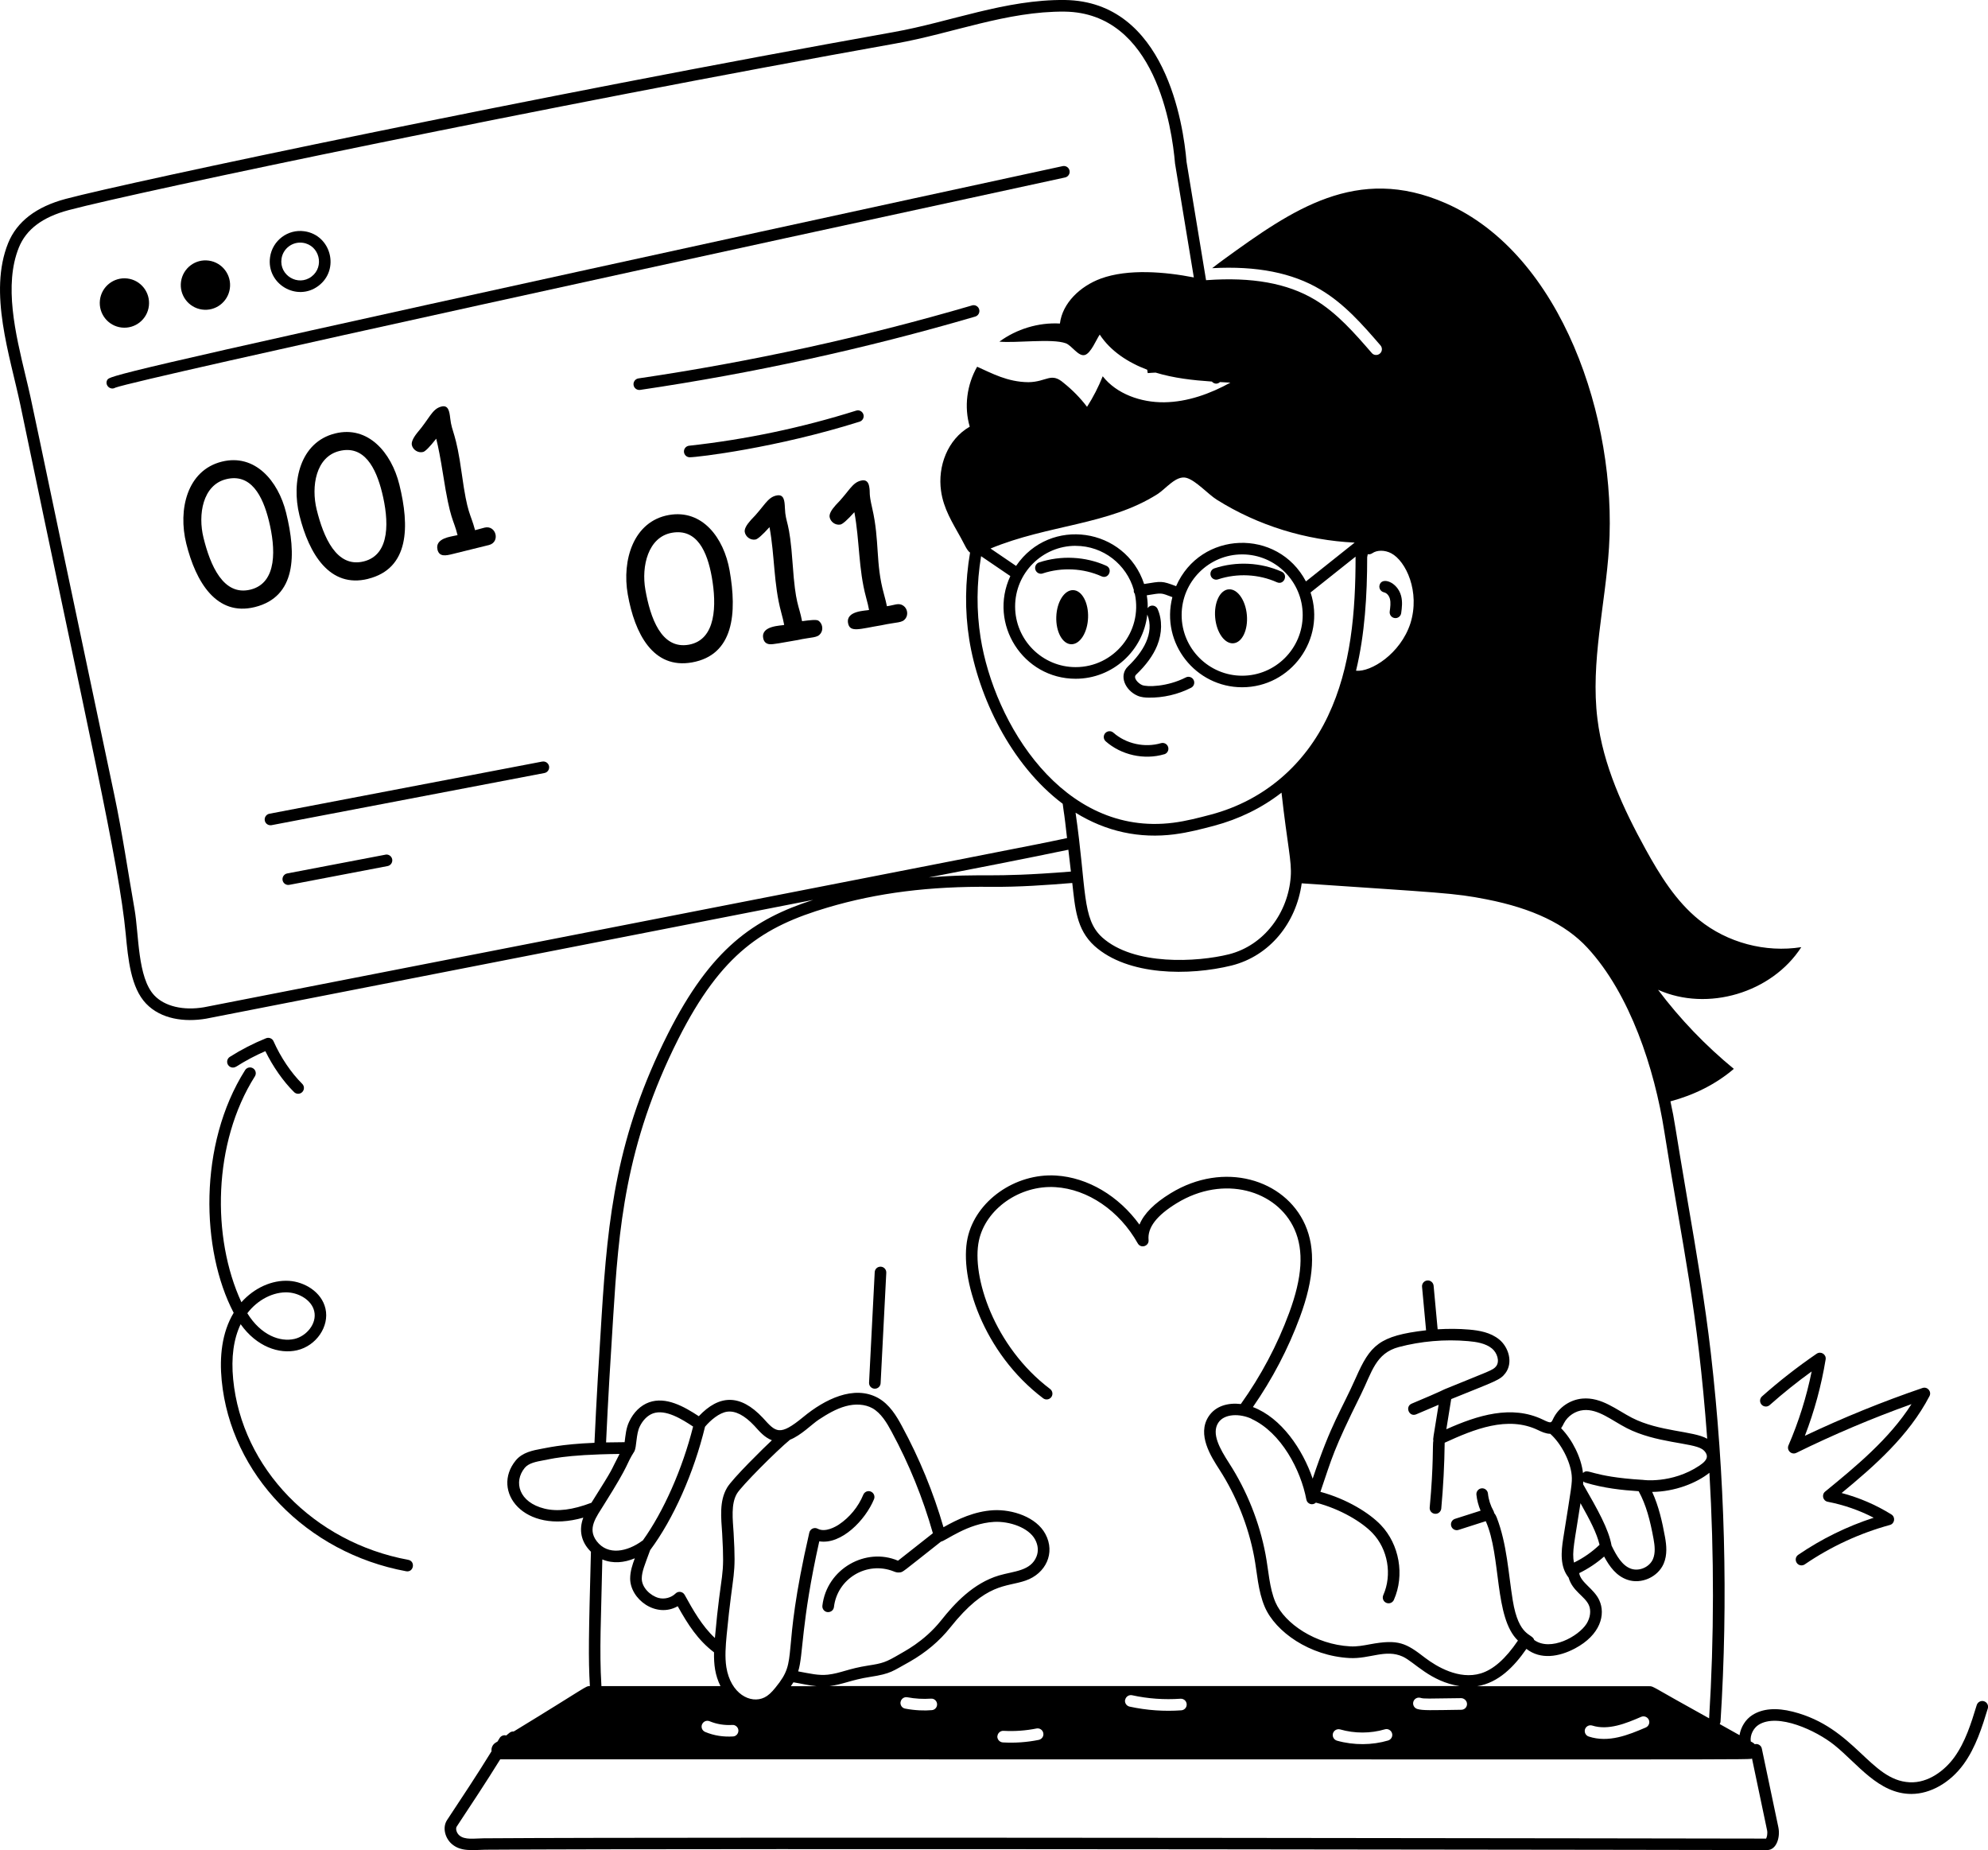 <svg width="288" height="268" viewBox="0 0 288 268" fill="none" xmlns="http://www.w3.org/2000/svg">
<g clip-path="url(#clip0_454_340)">
<path d="M1.176 35.22C-1.711 42.381 1.447 51.517 2.954 58.666C12.753 105.835 17.243 124.94 18.213 135.259C18.557 138.906 18.948 143.042 21.154 145.354C23.33 147.637 26.759 148.071 29.85 147.546C119.832 129.945 112.461 131.388 117.813 130.338C109.201 133.109 103.018 137.336 96.762 149.732C89.338 164.459 88.06 176.167 87.156 190.634C86.782 196.533 86.397 202.795 86.12 208.978C81.238 209.171 79.008 209.763 78.46 209.841C77.225 210.07 75.682 210.354 74.717 211.532C71.102 215.952 75.838 222.298 84.504 219.816C83.842 221.561 84.149 223.324 85.607 224.755C85.288 236.813 85.216 240.17 85.457 244.21C84.77 244.222 85.173 244.24 74.422 250.791C73.94 250.761 73.759 251.039 73.337 251.371C72.976 251.262 72.578 251.413 72.379 251.745C72.283 251.914 72.174 252.077 72.078 252.24L71.807 252.403C71.319 252.705 71.156 253.194 71.21 253.653C69.095 257.095 66.871 260.428 64.774 263.604C64.038 264.721 64.509 266.225 65.394 267.034C66.72 268.241 68.48 267.951 70.288 267.915C102.005 267.692 255.844 267.964 256.006 267.964C257.368 267.964 257.935 266.092 257.627 264.649L255.235 253.267C255.145 252.826 254.699 252.506 254.21 252.633C253.969 252.379 253.855 252.373 253.632 252.234C253.499 251.28 254.048 250.278 254.765 249.825C257.549 248.056 263.124 250.658 265.721 252.742C269.108 255.453 272.139 259.836 276.9 259.836C279.648 259.836 282.517 258.212 284.463 255.531C286.241 253.086 287.163 250.097 287.971 247.458C288.109 247.017 287.862 246.546 287.416 246.408C286.977 246.275 286.506 246.522 286.368 246.963C285.56 249.596 284.723 252.319 283.107 254.541C281.776 256.376 279.383 258.291 276.635 258.146C270.922 257.856 268.722 250.206 259.737 247.923C257.314 247.307 255.343 247.47 253.867 248.406C252.879 249.034 252.198 250.133 252.005 251.323L249.136 249.716C249.196 249.608 249.245 249.493 249.251 249.36C250.372 231.801 249.895 213.844 247.846 195.972C247.003 188.672 245.749 181.329 244.532 174.228C242.441 162.007 242.7 162.762 241.995 159.52C245.364 158.62 248.534 157.074 251.179 154.816C247.087 151.453 243.381 147.601 240.199 143.362C247.376 146.58 256.693 143.797 260.954 137.185C255.753 138.012 250.227 136.545 246.135 133.23C242.79 130.531 240.476 126.775 238.397 123.007C235.143 117.09 232.244 110.829 231.418 104.126C230.4 95.878 232.569 87.612 233.094 79.316C234.269 60.845 226.314 36.802 209.404 29.417C196.555 23.814 187.202 30.383 177.306 37.563C176.734 37.979 176.167 38.402 175.607 38.843C182.073 38.492 187.226 39.513 191.3 41.946C194.789 44.017 197.429 47.067 199.99 50.025C200.291 50.382 200.261 50.913 199.9 51.215C199.544 51.523 198.996 51.468 198.725 51.124C196.254 48.28 193.692 45.322 190.45 43.389C186.479 41.022 181.368 40.105 174.823 40.576C174.787 40.576 174.751 40.576 174.721 40.582L171.895 23.452C171.437 18.017 168.821 0.199 154.267 -0C145.661 -0.097 137.574 3.206 129.48 4.643C77.52 13.924 18.792 26.338 9.523 28.807C5.244 29.943 2.436 32.104 1.176 35.22ZM198.062 80.705L198.146 80.27C198.363 80.312 198.592 80.27 198.791 80.137C199.484 79.648 200.617 79.648 201.545 80.137C203.678 81.26 205.764 85.71 204.323 90.293C202.889 94.695 198.598 97.376 196.447 97.146C197.724 91.893 198.062 86.163 198.062 80.705ZM196.242 78.597L189.191 84.213C185.105 76.466 173.901 76.852 170.382 84.901C168.255 84.104 168.309 84.183 165.748 84.587C163.054 76.394 152.104 74.757 147.198 81.967L143.498 79.449C151.869 75.977 160.613 76.061 167.682 71.569C168.924 70.772 170.358 68.846 171.834 69.202C173.22 69.552 175.022 71.599 176.288 72.384C182.26 76.134 189.215 78.259 196.248 78.591L196.242 78.597ZM179.952 80.3C184.785 80.3 188.721 84.243 188.721 89.085C188.721 93.928 184.785 97.871 179.952 97.871C175.119 97.871 171.183 93.928 171.183 89.085C171.183 84.243 175.119 80.3 179.952 80.3ZM155.828 79.062C159.836 79.062 163.216 81.773 164.259 85.457C164.241 85.614 164.211 85.758 164.404 86.024C165.567 91.513 161.36 96.627 155.828 96.627C150.995 96.627 147.059 92.684 147.059 87.842C147.059 82.999 150.995 79.056 155.828 79.056V79.062ZM142.142 80.566L146.366 83.44C143.136 90.372 148.217 98.312 155.828 98.312C161.198 98.312 165.627 94.236 166.206 89.007C167.308 91.73 165.543 94.49 163.421 96.512C162.023 97.853 163.012 99.978 164.765 100.757C165.32 101.005 165.916 101.041 166.423 101.047C168.502 101.071 170.641 100.594 172.552 99.616C172.967 99.405 173.13 98.897 172.919 98.487C172.708 98.076 172.202 97.907 171.792 98.118C169.104 99.489 166.145 99.531 165.44 99.217C164.862 98.964 164.12 98.161 164.578 97.726C166.049 96.319 167.049 94.942 167.634 93.517C168.369 91.718 168.393 89.78 167.706 88.216C167.519 87.787 167.019 87.6 166.603 87.787C166.453 87.854 166.35 87.962 166.26 88.089C166.272 87.624 166.284 87.202 166.133 86.224C168.417 85.861 168.086 85.837 169.84 86.489C168.122 93.21 173.245 99.543 179.946 99.543C187.009 99.543 192.095 92.6 189.86 85.813C190.643 85.185 196.772 80.312 196.38 80.626C196.386 88.536 195.735 96.657 192.391 103.686C189.1 110.66 183.243 115.913 175.408 117.99C173.733 118.431 171.834 118.932 169.966 119.167C153.966 121.214 144.016 104.73 142.057 92.358C141.443 88.482 141.479 84.49 142.13 80.56L142.142 80.566ZM170.189 120.834C172.16 120.586 174.118 120.067 175.848 119.614C179.5 118.642 182.791 117.03 185.653 114.808C186.509 122.506 187.16 124.74 186.985 126.999C186.611 132.149 183.176 136.919 178.024 138.223C173.474 139.353 164.283 139.914 159.673 135.772C156.702 133.073 157.425 128.834 155.816 117.712C160.227 120.447 165.079 121.498 170.183 120.84L170.189 120.834ZM154.773 123.074C154.9 124.131 155.02 125.181 155.141 126.238C142.781 127.228 142.799 126.419 134.548 127.089C141.19 125.803 148.042 124.475 154.773 123.074ZM78.888 218.512C75.163 217.6 74.362 214.635 76.013 212.612C76.592 211.906 77.695 211.707 78.761 211.508C79.442 211.429 81.521 210.674 89.754 210.59C88.205 213.554 89.193 212.081 85.68 217.66C82.938 218.699 80.774 218.971 78.888 218.512ZM119.982 233.498C120.404 233.498 120.766 233.184 120.814 232.756C121.302 228.632 125.587 226.065 129.462 227.599C129.667 227.684 129.968 227.804 130.354 227.75C130.854 227.677 130.487 227.889 136.314 223.294C137.043 223.155 140.189 220.643 144.01 220.432C146.204 220.311 149.024 221.241 149.958 222.992C150.392 223.807 150.464 224.646 150.169 225.419C149.337 227.569 146.867 227.557 144.721 228.191C140.991 229.308 138.285 232.248 136.344 234.694C133.813 237.87 130.752 239.307 130.324 239.597C128.317 240.768 127.889 240.913 125.774 241.239C122.911 241.68 121.784 242.35 119.934 242.561C118.572 242.706 117.367 242.404 115.631 242.084C116.391 239.729 116.023 235.165 118.687 223.246C121.881 223.771 125.376 220.166 126.618 217.141C126.792 216.712 126.587 216.223 126.16 216.042C125.732 215.861 125.238 216.072 125.063 216.501C124.346 218.24 123.086 219.78 121.519 220.824C121.079 221.114 119.555 222.008 118.458 221.422C117.97 221.162 117.373 221.44 117.246 221.978C112.998 240.406 115.842 240.158 112.341 244.433C111.756 245.164 111.268 245.605 110.75 245.858C108.731 246.848 105.844 245.333 105.224 241.468C104.995 239.977 105.121 238.413 105.272 236.801C106.218 227.019 106.664 228.782 106.278 222.026C106.152 220.07 105.874 217.841 106.754 216.344C107.375 215.269 112.546 210.089 114.45 208.531C116.095 207.867 117.578 206.309 118.614 205.62C119.814 204.835 121.109 204.057 122.508 203.676C123.918 203.284 125.322 203.386 126.371 203.96C127.642 204.672 128.486 206.097 129.173 207.383C131.704 212.057 133.705 216.996 135.145 222.074C135.031 222.165 129.98 226.144 130.095 226.053C125.454 224.061 119.771 227.207 119.139 232.562C119.078 233.063 119.47 233.504 119.97 233.504L119.982 233.498ZM87.265 225.872C88.819 226.518 90.453 226.337 91.965 225.703C91.61 226.645 91.302 227.587 91.29 228.607C91.272 231.614 95.033 234.434 98.179 232.647C99.685 235.34 101.095 237.538 103.44 239.325C103.41 241.118 103.59 242.628 104.374 244.216H87.12C87.12 244.216 87.126 244.18 87.126 244.167C86.807 238.866 87.084 234.621 87.259 225.866L87.265 225.872ZM101.704 249.765C101.885 249.336 102.361 249.125 102.801 249.306C103.831 249.735 104.958 249.91 106.079 249.843C106.525 249.801 106.941 250.157 106.971 250.616C106.995 251.087 106.646 251.492 106.188 251.51C104.808 251.588 103.482 251.407 102.162 250.858C101.734 250.677 101.523 250.2 101.704 249.759V249.765ZM114.944 243.666C116.288 243.89 117.144 244.119 118.283 244.228H114.571C114.697 244.041 114.836 243.847 114.944 243.666ZM105.32 215.499C104.181 217.437 104.47 219.81 104.621 222.122C105.019 229.102 104.5 226.844 103.566 237.248C101.704 235.527 100.366 233.136 99.185 230.998C98.92 230.521 98.263 230.407 97.865 230.805C97.238 231.421 96.25 231.675 95.4 231.445C94.225 231.119 92.966 229.948 92.972 228.625C92.984 227.599 93.412 226.651 94.189 224.52C97.552 220.009 100.511 213.355 102.138 206.647C102.927 205.711 104.193 204.63 105.332 204.473C106.531 204.304 107.863 204.998 109.285 206.514C110.087 207.396 110.726 208.168 111.823 208.609C110.816 209.539 106.085 214.17 105.32 215.493V215.499ZM93.104 223.137C93.104 223.137 93.062 223.155 93.044 223.167C90.88 224.755 88.06 225.347 86.445 223.227C85.041 221.38 86.367 219.762 87.524 217.89C91.471 211.622 90.555 212.323 91.911 210.197C92.237 209.539 92.146 207.728 92.664 206.653C93.11 205.705 93.815 205.005 94.593 204.721C96.431 204.057 98.829 205.584 100.408 206.623C98.878 212.733 96.13 218.946 93.104 223.149V223.137ZM255.982 265.017C256.109 265.609 255.958 266.122 255.85 266.303C255.687 266.303 101.451 266.037 70.041 266.261C68.745 266.267 67.317 266.545 66.515 265.814C66.136 265.47 65.967 264.86 66.166 264.558C68.209 261.454 70.372 258.212 72.47 254.819C261.864 254.819 253.319 254.915 253.807 254.686L255.976 265.011L255.982 265.017ZM130.469 246.504C130.559 246.045 130.993 245.743 131.451 245.834C132.572 246.045 133.723 246.112 134.862 246.033C135.32 245.991 135.724 246.347 135.754 246.806C135.79 247.277 135.428 247.682 134.97 247.7C133.976 247.796 132.53 247.748 131.131 247.476C130.673 247.398 130.384 246.963 130.462 246.504H130.469ZM144.492 251.48C144.528 251.021 144.926 250.67 145.384 250.695C146.981 250.785 148.584 250.67 150.157 250.356C150.603 250.266 151.049 250.556 151.139 251.009C151.242 251.467 150.941 251.902 150.489 252.005C148.741 252.361 147.017 252.47 145.276 252.373C144.806 252.337 144.462 251.938 144.48 251.48H144.492ZM163.006 246.19C163.108 245.731 163.554 245.448 164 245.538C166.302 246.045 168.664 246.208 171.021 246.045C171.479 246.021 171.883 246.359 171.913 246.83C171.949 247.289 171.599 247.694 171.129 247.724C168.689 247.899 166.169 247.736 163.644 247.187C163.186 247.084 162.897 246.637 162.993 246.19H163.006ZM193.102 251.075C193.234 250.628 193.692 250.369 194.144 250.489C196.236 251.093 198.538 251.093 200.623 250.477C201.057 250.344 201.527 250.598 201.665 251.051C201.798 251.486 201.545 251.957 201.093 252.095C198.815 252.772 196.151 252.814 193.686 252.12C193.24 251.987 192.981 251.528 193.102 251.075ZM181.302 205.512C185.629 207.498 188.455 212.963 189.251 217.195C189.365 217.817 190.125 218.119 190.637 217.642C194.253 218.578 197.344 220.492 198.821 222.038C201.063 224.375 201.708 228.076 200.394 231.041C200.207 231.463 200.394 231.965 200.822 232.152C201.25 232.339 201.744 232.152 201.931 231.723C203.516 228.154 202.732 223.692 200.032 220.873C198.381 219.152 195.151 217.123 191.288 216.078C193.005 211.067 193.078 210.197 197.182 201.925C198.743 198.767 199.273 195.996 202.66 195.102C205.824 194.269 209.289 193.949 212.694 194.251C213.887 194.353 215.225 194.565 216.141 195.319C216.876 195.923 217.298 197.149 216.756 197.874C216.298 198.483 215.749 198.568 209.385 201.176C209.253 201.201 209.199 201.345 204.516 203.302C203.504 203.724 204.124 205.282 205.161 204.854C206.673 204.22 207.698 203.785 208.409 203.471C207.553 208.778 207.59 208.38 207.65 208.627C207.511 209.213 207.71 212.039 207.119 218.349C207.077 218.814 207.415 219.218 207.879 219.26C208.325 219.309 208.747 218.971 208.795 218.5C209.084 215.348 209.253 212.142 209.289 208.965C213.544 207.015 218.413 205.017 222.818 207.136C223.295 207.365 223.927 207.667 224.584 207.673C226.145 209.056 227.495 211.64 227.688 213.657C227.79 214.792 227.658 215.305 226.464 222.823C226.163 224.737 225.964 226.899 227.242 228.499C227.814 230.479 229.58 231.174 230.171 232.472C230.526 233.251 230.394 234.313 229.839 235.189C228.676 237.018 224.638 239.252 222.258 237.538C221.993 236.553 220.022 237.169 219.148 231.783C218.516 227.895 218.323 223.668 216.834 219.804C216.774 219.647 216.659 219.387 216.461 219.146C216.448 219.043 216.418 218.94 216.364 218.85C215.93 218.077 215.647 217.201 215.557 216.32C215.508 215.861 215.099 215.523 214.634 215.571C214.176 215.619 213.839 216.036 213.887 216.495C213.972 217.286 214.182 218.071 214.49 218.808L210.784 219.991C210.344 220.13 210.097 220.607 210.241 221.048C210.38 221.488 210.85 221.736 211.296 221.591C215.334 220.299 215.159 220.353 215.243 220.329C217.515 225.455 216.43 234.277 219.902 237.622C218.118 240.255 216.346 241.825 214.514 242.38C211.356 243.334 208.114 241.378 206.463 240.128C203.69 237.984 202.612 237.387 198.465 238.16C197.489 238.341 196.561 238.516 195.609 238.461C190.571 238.196 186.111 235.147 184.779 232.085C183.887 230.026 183.773 227.436 183.333 225.117C182.453 220.468 180.633 215.915 178.072 211.942C176.716 209.835 175.474 207.649 176.487 206.079C177.361 204.727 179.621 204.721 181.302 205.494V205.512ZM228.025 226.325C227.688 224.803 228.116 223.312 228.965 217.721C230.394 220.281 231.298 222.002 231.726 223.747C230.641 224.785 229.381 225.667 228.025 226.325ZM233.467 223.861C233.033 221.434 231.473 218.699 229.345 214.985C229.357 214.847 229.363 214.708 229.369 214.569C229.454 214.647 229.556 214.708 229.677 214.744C232.358 215.553 234.956 215.831 237.391 215.988C238.475 217.962 239.054 220.19 239.548 222.901C239.723 223.849 239.843 224.936 239.464 225.818C238.969 226.971 237.499 227.623 236.312 227.225C235.004 226.784 234.184 225.341 233.467 223.867V223.861ZM237.987 214.345C237.987 214.345 237.981 214.345 237.975 214.345C230.291 213.88 230.098 212.576 229.327 213.355C229.074 211.127 227.802 208.549 226.157 206.864C226.326 206.629 226.44 206.393 226.579 206.116C227.121 205.083 228.23 204.346 229.393 204.244C231.527 204.044 233.437 205.699 235.661 206.846C239.879 209.014 245.129 208.941 246.581 209.889C247.039 210.185 247.322 210.662 247.268 211.055C247.214 211.435 246.864 211.84 246.189 212.286C242.188 214.961 237.879 214.351 237.993 214.339L237.987 214.345ZM212.525 246.806C212.537 247.265 212.158 247.645 211.7 247.645C207.204 247.712 206.131 247.766 205.324 247.531C204.878 247.398 204.618 246.927 204.751 246.48C204.884 246.045 205.342 245.786 205.794 245.919C206.312 246.069 206.661 246.027 211.675 245.961C212.091 245.961 212.525 246.329 212.525 246.8V246.806ZM229.616 250.471C229.761 250.036 230.231 249.789 230.677 249.934C232.997 250.664 235.558 249.62 237.758 248.666C238.192 248.485 238.686 248.69 238.867 249.113C239.048 249.541 238.843 250.03 238.421 250.212C235.89 251.298 233.033 252.464 230.165 251.522C229.731 251.389 229.484 250.918 229.616 250.471ZM238.945 244.228H214.014C217.081 243.727 219.341 241.408 221.131 238.824C223.18 240.424 225.862 239.983 228.164 238.763C231.87 236.795 232.63 233.836 231.689 231.783C230.93 230.111 228.99 229.229 228.779 227.853C230.074 227.219 231.304 226.403 232.389 225.449C233.184 226.929 234.166 228.275 235.781 228.819C237.77 229.495 240.175 228.426 241.012 226.488C241.567 225.196 241.422 223.801 241.205 222.606C240.808 220.432 240.307 218.168 239.349 216.09C242.622 216.06 245.767 214.816 247.642 213.319C248.335 225.256 248.329 237.163 247.599 248.883C239.186 244.24 239.578 244.234 238.951 244.234L238.945 244.228ZM247.316 208.386C245.352 207.245 240.356 207.377 236.42 205.355C234.233 204.232 231.997 202.324 229.237 202.571C227.495 202.728 225.904 203.785 225.09 205.331C224.711 206.085 224.813 206.254 223.505 205.614C218.974 203.435 214.032 204.998 209.53 207.015C209.735 205.741 210.048 203.803 210.235 202.644C216.671 200.029 217.328 199.908 218.094 198.882C219.233 197.354 218.552 195.138 217.202 194.021C215.93 192.977 214.285 192.705 212.833 192.578C211.308 192.445 209.783 192.445 208.271 192.536L207.686 186.226C207.644 185.761 207.222 185.417 206.77 185.465C206.312 185.508 205.968 185.918 206.011 186.377L206.595 192.681C199.749 193.466 198.502 194.861 196.422 199.552C194.271 204.401 192.885 206.037 190.167 214.17C188.715 209.932 185.647 205.367 181.507 203.797C184.321 199.745 186.617 195.368 188.323 190.749C190.39 185.151 190.625 180.901 189.064 177.374C186.129 170.805 177.3 168.112 169.586 172.834C167.218 174.283 165.723 175.786 165.073 177.374C162.065 173.22 157.594 170.551 152.99 170.267C147.047 169.899 141.328 173.957 140.171 179.325C138.93 185.091 142.425 195.959 151.121 202.529C151.489 202.807 152.013 202.734 152.296 202.366C152.574 201.998 152.501 201.466 152.134 201.188C143.998 195.042 140.708 184.813 141.816 179.681C142.805 175.092 147.746 171.626 152.887 171.946C157.594 172.236 162.168 175.358 164.826 180.091C165.271 180.882 166.477 180.496 166.392 179.602C166.218 177.803 167.556 176.058 170.472 174.271C177.252 170.117 184.996 172.369 187.539 178.063C188.913 181.16 188.666 185.012 186.756 190.169C185.026 194.855 182.664 199.286 179.759 203.362C177.933 203.139 176.083 203.622 175.077 205.18C173.389 207.794 175.438 210.97 176.662 212.866C179.102 216.658 180.838 221.005 181.682 225.443C182.122 227.744 182.23 230.443 183.236 232.768C184.779 236.33 189.697 239.844 195.512 240.152C198.441 240.303 200.743 238.812 203.22 239.947C204.914 240.726 207.222 243.57 211.452 244.21H120.157C122.122 243.98 123.327 243.304 126.039 242.887C129.161 242.404 129.269 242.054 131.788 240.683C134.127 239.349 136.109 237.683 137.664 235.726C142.907 229.139 145.716 229.936 148.59 228.927C151.489 227.919 152.929 224.948 151.447 222.189C150.133 219.731 146.674 218.602 143.926 218.741C141.196 218.892 138.779 220.015 136.682 221.205C135.217 216.145 133.192 211.224 130.667 206.568C129.866 205.077 128.871 203.41 127.196 202.475C123.695 200.56 119.47 202.686 116.391 205.222C112.901 208.096 112.401 207.444 110.515 205.361C107.194 201.828 104.157 202.034 101.234 205.125C99.089 203.718 96.467 202.239 94.026 203.115C92.815 203.549 91.79 204.546 91.152 205.904C90.688 206.864 90.621 207.891 90.489 208.887C89.597 208.893 88.705 208.905 87.801 208.923C88.078 202.795 88.458 196.587 88.832 190.737C89.621 178.141 90.525 165.835 98.263 150.487C104.555 138.024 110.587 134.202 119.886 131.449C127.118 129.305 134.681 128.357 143.606 128.448C147.614 128.49 151.676 128.188 155.34 127.892C155.744 131.437 155.912 134.607 158.558 137.01C163.397 141.357 172.298 141.357 178.439 139.842C183.96 138.447 187.792 133.665 188.576 127.941C208.741 129.323 210.615 129.323 215.34 130.259C222.023 131.569 226.808 133.858 229.96 137.269C236.161 143.966 239.687 154.828 241.097 163.813C243.827 181.13 245.912 189.366 247.322 208.374L247.316 208.386ZM9.951 30.432C20.123 27.727 79.514 15.276 129.775 6.297C137.965 4.842 145.866 1.606 154.243 1.684C167.381 1.859 169.791 18.518 170.225 23.681L172.949 40.183C168.815 39.374 163.439 38.897 159.468 40.352C156.491 41.451 153.912 43.891 153.55 46.861C150.428 46.68 147.252 47.67 144.781 49.482C147.174 49.717 152.393 48.999 154.388 49.717C155.274 50.031 156.208 51.668 157.148 51.42C158.04 51.184 158.835 49.144 159.317 48.461C160.866 50.834 163.409 52.507 166.194 53.551C166.224 53.715 166.236 53.877 166.272 54.041C166.652 54.004 167.031 53.986 167.411 53.968C170.063 54.771 172.756 55.073 175.565 55.266C175.854 55.598 176.342 55.701 176.74 55.339C177.24 55.369 177.746 55.393 178.247 55.423C175.33 57.023 172.051 58.225 168.664 58.267C165.265 58.309 161.74 57.047 159.751 54.499C159.137 56.033 158.377 57.525 157.479 58.925C156.509 57.645 155.376 56.492 154.104 55.472C152.248 53.853 151.664 55.315 148.994 55.357C145.926 55.333 143.648 54.041 141.557 53.117C140.057 55.749 139.647 58.931 140.485 61.8C137.242 63.659 135.832 67.572 136.326 71.08C136.682 73.688 137.971 75.687 139.213 77.927C139.791 78.978 140.069 79.714 140.533 80.04C139.816 84.225 139.755 88.482 140.412 92.618C141.714 100.824 146.397 110.738 153.954 116.42C154.219 118.515 154.104 117.144 154.581 121.389C147.499 122.869 160.782 120.224 29.555 145.892C26.56 146.399 23.872 145.765 22.371 144.189C19.901 141.599 20.142 135.379 19.485 131.66C18.526 126.196 17.713 120.604 16.562 115.146C3.635 53.944 4.961 59.698 3.707 54.463C2.225 48.28 0.543 41.276 2.731 35.854C3.798 33.215 6.16 31.44 9.951 30.432Z" fill="black"/>
<path d="M17.616 47.441C19.575 47.665 21.347 46.258 21.57 44.295C21.793 42.333 20.388 40.558 18.43 40.334C16.471 40.111 14.699 41.518 14.476 43.48C14.253 45.443 15.658 47.218 17.616 47.441Z" fill="black"/>
<path d="M29.252 44.833C31.205 45.117 33.013 43.758 33.296 41.802C33.579 39.845 32.223 38.034 30.271 37.75C28.318 37.466 26.51 38.825 26.227 40.781C25.944 42.737 27.3 44.549 29.252 44.833Z" fill="black"/>
<path d="M46.127 41.409C49.261 39.06 47.977 34.061 44.114 33.499C41.704 33.149 39.468 34.834 39.124 37.243C38.564 41.143 43.011 43.746 46.127 41.409ZM40.782 37.484C40.993 36.005 42.367 34.954 43.873 35.166C46.29 35.516 47.049 38.62 45.121 40.069C43.18 41.524 40.438 39.888 40.782 37.484Z" fill="black"/>
<path d="M15.549 55.007C15.115 55.762 15.971 56.589 16.712 56.148C20.153 54.862 108.074 35.703 154.297 25.704C154.749 25.608 155.038 25.161 154.942 24.708C154.845 24.255 154.399 23.965 153.947 24.062C153.604 24.134 119.211 31.573 85.203 39.024C16.043 54.168 15.85 54.506 15.555 55.013L15.549 55.007Z" fill="black"/>
<path d="M200.495 85.795C200.941 85.886 201.249 86.332 201.351 86.731C201.502 87.286 201.411 87.945 201.327 88.579C201.267 89.037 201.586 89.46 202.05 89.52C202.508 89.581 202.93 89.261 202.99 88.796C203.093 88.035 203.207 87.166 202.972 86.29C202.43 84.261 200.122 83.476 199.844 84.793C199.748 85.246 200.043 85.692 200.495 85.789V85.795Z" fill="black"/>
<path d="M155.471 85.475C154.199 85.439 153.102 87.16 153.024 89.327C152.946 91.489 153.91 93.276 155.181 93.312C156.453 93.349 157.55 91.628 157.628 89.46C157.707 87.299 156.742 85.511 155.471 85.475Z" fill="black"/>
<path d="M177.999 85.36C176.728 85.457 175.854 87.287 176.041 89.448C176.228 91.604 177.409 93.276 178.674 93.174C179.946 93.077 180.82 91.247 180.633 89.086C180.446 86.93 179.265 85.258 177.999 85.36Z" fill="black"/>
<path d="M151.06 83.054C153.832 82.142 156.936 82.293 159.581 83.476C160.606 83.935 161.269 82.39 160.262 81.943C157.243 80.59 153.699 80.415 150.535 81.46C150.095 81.605 149.854 82.082 149.999 82.522C150.144 82.963 150.614 83.205 151.06 83.06V83.054Z" fill="black"/>
<path d="M176.462 83.911C179.234 82.999 182.344 83.15 184.984 84.334C186.014 84.793 186.665 83.247 185.665 82.8C182.645 81.448 179.102 81.273 175.932 82.317C175.492 82.462 175.251 82.939 175.396 83.38C175.54 83.821 176.01 84.062 176.456 83.917L176.462 83.911Z" fill="black"/>
<path d="M168.664 109.253C169.11 109.12 169.363 108.655 169.23 108.208C169.097 107.762 168.627 107.508 168.187 107.641C165.831 108.335 163.125 107.737 161.293 106.119C160.95 105.811 160.419 105.847 160.112 106.192C159.805 106.542 159.841 107.073 160.184 107.375C162.432 109.362 165.759 110.104 168.658 109.247L168.664 109.253Z" fill="black"/>
<path d="M127.599 183.467C127.117 183.449 126.743 183.799 126.719 184.264L125.9 200.259C125.875 200.724 126.231 201.116 126.695 201.14C127.183 201.159 127.551 200.79 127.575 200.343L128.395 184.349C128.419 183.884 128.063 183.491 127.599 183.467Z" fill="black"/>
<path d="M41.451 74.274C40.294 69.595 36.901 65.676 32.134 66.866C27.096 68.122 25.764 73.816 26.987 78.743C28.367 84.298 31.356 89.309 36.925 87.927C42.921 86.435 42.951 80.312 41.451 74.28V74.274ZM36.298 85.397C32.339 86.381 30.458 81.852 29.482 77.897C28.651 74.54 29.356 70.253 32.755 69.408C36.346 68.514 38.058 71.805 38.95 75.416C39.926 79.352 40.227 84.418 36.298 85.397Z" fill="black"/>
<path d="M53.322 83.839C59.318 82.347 59.349 76.225 57.854 70.193C56.697 65.519 53.304 61.594 48.537 62.784C43.499 64.04 42.167 69.734 43.384 74.661C44.764 80.216 47.754 85.227 53.322 83.845V83.839ZM49.152 65.326C52.743 64.432 54.455 67.723 55.347 71.334C56.323 75.271 56.624 80.337 52.695 81.315C48.736 82.299 46.856 77.77 45.879 73.816C45.048 70.452 45.753 66.171 49.152 65.326Z" fill="black"/>
<path d="M63.375 79.606C63.64 80.675 64.556 80.5 65.605 80.234C65.719 80.204 71.155 78.863 70.818 78.948C72.523 78.525 71.878 76.001 70.191 76.424L68.823 76.792C68.118 74.166 67.738 74.661 66.906 68.671C66.063 62.542 65.466 62.73 65.225 60.598C65.111 59.596 64.966 58.636 63.953 58.883C62.579 59.221 62.236 60.61 60.428 62.705C59.819 63.478 59.566 64.07 59.669 64.487C59.831 65.151 60.56 65.646 61.29 65.465C61.615 65.386 62.248 64.74 63.194 63.539C63.489 64.692 63.821 66.413 64.183 68.695C65.261 75.615 65.671 75.029 66.286 77.511L65.743 77.619C65.532 77.71 62.965 77.915 63.381 79.606H63.375Z" fill="black"/>
<path d="M96.9 74.594C91.765 75.506 90.072 81.128 90.945 86.097C91.946 91.755 94.598 96.947 100.244 95.945C106.337 94.864 106.777 88.754 105.698 82.631C104.861 77.885 101.739 73.737 96.9 74.594ZM99.792 93.379C95.773 94.091 94.206 89.442 93.495 85.421C92.892 82.015 93.886 77.776 97.34 77.167C100.986 76.521 102.468 79.92 103.119 83.591C103.824 87.594 103.776 92.666 99.792 93.379Z" fill="black"/>
<path d="M116.196 89.973C115.708 87.468 115.25 87.673 114.834 81.731C114.376 75.126 113.81 76.007 113.707 73.556C113.665 72.559 113.593 71.569 112.55 71.757C111.146 72.004 110.73 73.363 108.771 75.331C108.115 76.062 107.819 76.635 107.892 77.058C108.012 77.74 108.711 78.278 109.446 78.145C109.772 78.084 110.453 77.487 111.477 76.351C112.243 80.487 112.062 84.569 113.159 88.639C113.382 89.46 113.532 90.088 113.605 90.517C113.213 90.638 110.236 90.589 110.561 92.407C110.652 92.926 110.941 93.222 111.417 93.3C112.008 93.379 113.129 93.101 115.382 92.733C117.751 92.225 118.402 92.431 118.896 91.737C119.294 91.175 119.161 90.311 118.57 89.901C118.281 89.702 117.275 89.828 116.184 89.973H116.196Z" fill="black"/>
<path d="M128.485 87.8C128.395 87.329 128.244 86.731 128.045 86.006C126.81 81.562 127.454 78.374 126.364 73.64C125.803 71.213 126.111 71.533 125.918 70.458C125.797 69.776 125.436 69.48 124.845 69.589C123.441 69.836 123.019 71.195 121.066 73.163C120.409 73.894 120.114 74.468 120.186 74.89C120.307 75.573 121.006 76.11 121.741 75.977C122.073 75.917 122.748 75.319 123.772 74.184C124.538 78.314 124.357 82.414 125.454 86.471C125.677 87.293 125.827 87.92 125.9 88.349C125.52 88.47 122.531 88.416 122.856 90.239C123.109 91.682 124.538 91.084 127.683 90.565C130.052 90.058 130.703 90.263 131.197 89.569C131.589 89.019 131.474 88.156 130.871 87.733C130.19 87.256 129.576 87.661 128.485 87.806V87.8Z" fill="black"/>
<path d="M140.81 44.241C125.026 48.86 108.767 52.41 92.495 54.808C92.037 54.874 91.718 55.303 91.784 55.762C91.85 56.227 92.284 56.541 92.736 56.474C109.086 54.065 125.418 50.496 141.28 45.853C141.726 45.726 141.979 45.255 141.852 44.809C141.72 44.362 141.262 44.108 140.81 44.235V44.241Z" fill="black"/>
<path d="M124.532 61.075C124.972 60.936 125.219 60.465 125.08 60.025C124.941 59.584 124.471 59.33 124.031 59.475C116.167 61.951 108.025 63.66 99.829 64.559C99.371 64.608 99.034 65.024 99.088 65.483C99.136 65.912 99.498 66.232 99.919 66.232C101.046 66.232 112.412 64.891 124.532 61.075Z" fill="black"/>
<path d="M78.561 110.304L39.027 117.863C38.575 117.948 38.273 118.389 38.358 118.847C38.436 119.252 38.786 119.53 39.184 119.53C39.238 119.53 39.286 119.53 39.34 119.518L78.874 111.964C79.326 111.879 79.627 111.439 79.543 110.98C79.453 110.521 79.013 110.225 78.561 110.31V110.304Z" fill="black"/>
<path d="M55.836 123.793L41.607 126.51C41.155 126.594 40.854 127.035 40.938 127.494C41.016 127.899 41.366 128.176 41.764 128.176C41.92 128.176 41.137 128.303 56.149 125.441C56.601 125.357 56.902 124.916 56.818 124.457C56.727 123.998 56.288 123.702 55.836 123.787V123.793Z" fill="black"/>
<path d="M279.521 202.221C279.865 201.557 279.232 200.796 278.509 201.038C272.729 203.012 267.004 205.337 261.472 207.963C262.852 204.389 263.858 200.682 264.479 196.902C264.599 196.177 263.792 195.658 263.177 196.074C260.423 197.958 257.759 200.035 255.264 202.251C254.915 202.559 254.885 203.091 255.192 203.441C255.499 203.785 256.03 203.821 256.373 203.513C258.314 201.793 260.351 200.156 262.454 198.641C261.713 202.312 260.586 205.904 259.097 209.346C258.79 210.059 259.531 210.777 260.236 210.433C265.636 207.776 271.241 205.403 276.918 203.374C273.693 208.44 268.788 212.456 264.407 216.042C263.858 216.495 264.081 217.383 264.78 217.516C267.113 217.969 269.342 218.741 271.44 219.828C267.558 221.09 263.894 222.89 260.514 225.196C259.833 225.661 260.164 226.73 260.984 226.73C261.146 226.73 261.309 226.681 261.454 226.585C265.232 224.007 269.378 222.086 273.784 220.879C274.495 220.686 274.622 219.738 274.001 219.351C271.753 217.956 269.336 216.918 266.793 216.248C271.494 212.377 276.526 207.975 279.521 202.215V202.221Z" fill="black"/>
<path d="M33.857 190.139C32.109 193.037 31.79 196.588 32.115 199.933C33.429 213.555 44.421 224.924 58.837 227.581C59.94 227.78 60.223 226.126 59.138 225.927C45.452 223.403 35.026 212.649 33.779 199.77C33.471 196.612 33.839 193.931 34.863 191.799C37.166 195.054 40.444 196.171 43.035 195.573C45.82 194.933 47.742 192.113 47.151 189.547C46.591 187.09 44.072 185.659 41.878 185.52C39.389 185.363 36.81 186.558 34.972 188.617C30.639 179.252 30.838 165.516 36.925 155.897C37.172 155.505 37.057 154.985 36.665 154.738C36.274 154.49 35.755 154.605 35.508 154.997C28.692 165.763 29.114 181.094 33.845 190.133L33.857 190.139ZM41.776 187.198C43.313 187.295 45.145 188.285 45.524 189.922C45.94 191.745 44.361 193.544 42.662 193.931C40.589 194.414 37.804 193.412 35.828 190.211C37.34 188.237 39.618 187.066 41.776 187.192V187.198Z" fill="black"/>
<path d="M34.2 154.502C35.55 153.645 36.972 152.884 38.442 152.25C39.539 154.49 41.028 156.622 42.6 158.179C42.932 158.506 43.462 158.506 43.788 158.173C44.113 157.841 44.113 157.31 43.782 156.984C42.173 155.39 40.66 153.144 39.629 150.819C39.449 150.408 38.973 150.215 38.551 150.378C36.725 151.115 34.959 152.021 33.296 153.077C32.904 153.325 32.789 153.844 33.036 154.237C33.284 154.629 33.802 154.744 34.194 154.496L34.2 154.502Z" fill="black"/>
</g>
<defs>
<clipPath id="clip0_454_340">
<rect width="288" height="268" fill="white"/>
</clipPath>
</defs>
</svg>
